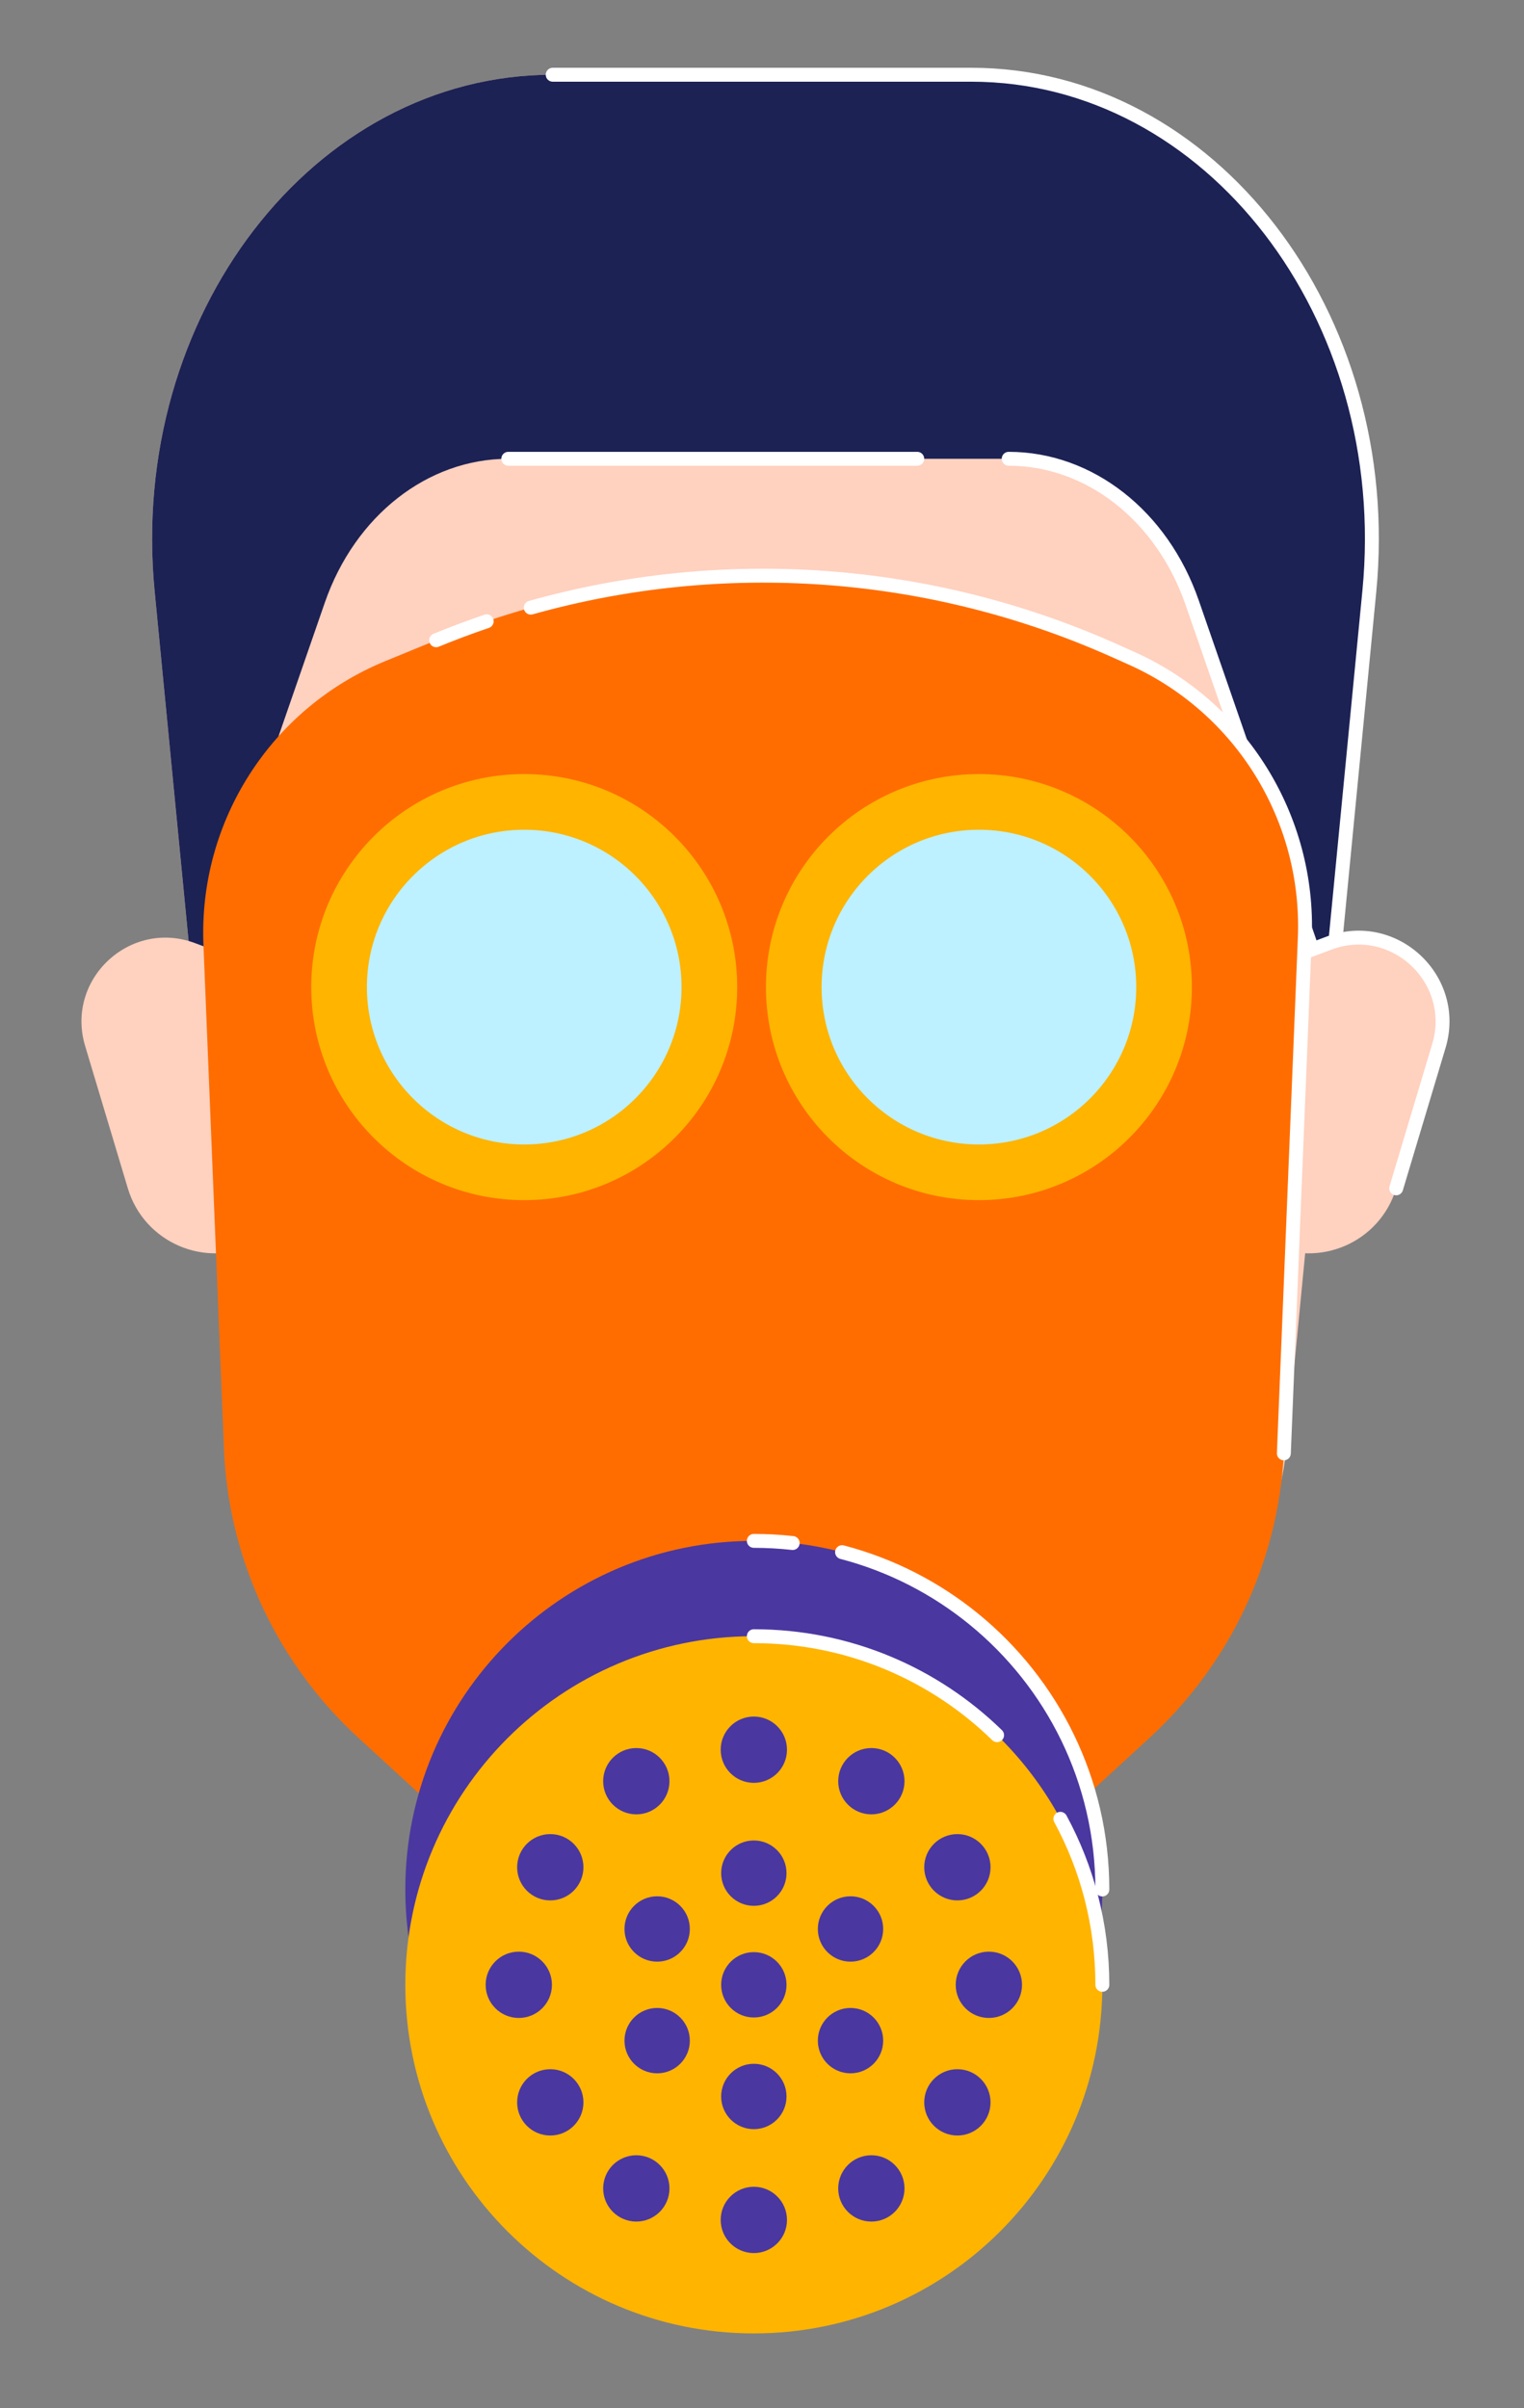 <?xml version="1.0" encoding="UTF-8"?> <!-- Generator: Adobe Illustrator 23.0.3, SVG Export Plug-In . SVG Version: 6.00 Build 0) --> <svg xmlns="http://www.w3.org/2000/svg" xmlns:xlink="http://www.w3.org/1999/xlink" id="Layer_1" x="0px" y="0px" width="219.029px" height="346px" viewBox="0 0 219.029 346" xml:space="preserve"><rect x="0" y="0" width="219.029" height="346" fill="#808080" stroke="none"/> <g id="XMLID_30_"> <path id="XMLID_43_" fill="#FFD1BF" d="M196.8,84.958l-9.874,101.87l-2.087,21.529c-1.785,18.419-17.265,32.471-35.771,32.471 h-79.1c-18.505,0-33.985-14.052-35.771-32.471l-2.087-21.529l-9.882-101.87c-3.837-39.57,22.869-74.22,57.207-74.22h60.157 C173.931,10.738,200.638,45.388,196.8,84.958z"></path> <path id="XMLID_46_" fill="#1C2254" d="M196.8,84.958l-5.691,58.7l-19.77-57.07c-4.326-12.487-14.765-20.67-26.37-20.67H73.051 c-11.605,0-22.044,8.183-26.37,20.67l-18.977,54.78l-5.476-56.41c-3.837-39.57,22.869-74.22,57.207-74.22h60.157 C173.931,10.738,200.638,45.388,196.8,84.958z"></path> <path id="XMLID_1331_" fill="none" stroke="#FFFFFF" stroke-width="2" stroke-linecap="round" stroke-linejoin="round" stroke-miterlimit="10" d=" M131.826,65.918H73.051"></path> <path id="XMLID_1330_" fill="none" stroke="#FFFFFF" stroke-width="2" stroke-linecap="round" stroke-linejoin="round" stroke-miterlimit="10" d=" M191.109,143.658l-19.77-57.07c-4.326-12.487-14.765-20.67-26.37-20.67"></path> <path id="XMLID_1328_" fill="none" stroke="#FFFFFF" stroke-width="2" stroke-linecap="round" stroke-linejoin="round" stroke-miterlimit="10" d=" M79.436,10.738h60.157c34.338,0,61.045,34.65,57.207,74.22l-5.691,58.7"></path> <g id="XMLID_63_"> <path id="XMLID_56_" fill="#FFD1BF" d="M42.802,141.045l-14.763-5.536c-9.351-3.507-18.674,5.209-15.804,14.775l6.137,20.456 c2.336,7.787,11.129,11.587,18.401,7.951l2.508-1.254L42.802,141.045z"></path> <path id="XMLID_53_" fill="#FFD1BF" d="M176.228,141.045l14.763-5.536c9.351-3.507,18.674,5.209,15.804,14.775l-6.137,20.456 c-2.336,7.787-11.129,11.587-18.401,7.951l-2.508-1.254L176.228,141.045z"></path> <path id="XMLID_1321_" fill="none" stroke="#FFFFFF" stroke-width="2" stroke-linecap="round" stroke-linejoin="round" stroke-miterlimit="10" d=" M176.228,141.045l14.763-5.536c9.351-3.507,18.674,5.209,15.804,14.775l-6.137,20.456"></path> </g> <path id="XMLID_57_" fill="#FF6D00" d="M141.192,271.74H75.535l-23.998-22.023c-11.579-10.626-18.512-25.297-19.326-40.896 l-2.972-73.099c-0.72-17.714,9.715-33.988,26.115-40.724l7.326-3.009c31.324-12.866,66.552-12.331,97.471,1.48l2.439,1.09 c15.76,7.04,25.639,22.973,24.937,40.219l-3.011,74.037c-0.814,15.596-7.745,30.265-19.321,40.891L141.192,271.74z"></path> <path id="XMLID_1335_" fill="none" stroke="#FFFFFF" stroke-width="2" stroke-linecap="round" stroke-linejoin="round" stroke-miterlimit="10" d=" M76.281,87.307c27.672-7.761,57.356-5.68,83.869,6.164l2.439,1.09c15.76,7.04,25.639,22.973,24.937,40.219l-3.011,74.037"></path> <path id="XMLID_1329_" fill="none" stroke="#FFFFFF" stroke-width="2" stroke-linecap="round" stroke-linejoin="round" stroke-miterlimit="10" d=" M62.679,91.99c2.401-0.986,4.825-1.894,7.268-2.722"></path> <circle id="XMLID_1134_" fill="#BDF1FF" stroke="#FFB400" stroke-width="8" stroke-miterlimit="10" cx="75.341" cy="141.827" r="26.609"></circle> <circle id="XMLID_1293_" fill="#BDF1FF" stroke="#FFB400" stroke-width="8" stroke-miterlimit="10" cx="140.689" cy="141.827" r="26.609"></circle> <path id="XMLID_1297_" fill="#4B37A0" d="M158.428,271.479c0,27.662-22.425,50.087-50.087,50.087s-50.087-22.425-50.087-50.087 s22.425-50.087,50.087-50.087c12.002,0,23.017,4.221,31.643,11.26C151.24,241.837,158.428,255.819,158.428,271.479z"></path> <path id="XMLID_2329_" fill="none" stroke="#FFFFFF" stroke-width="2" stroke-linecap="round" stroke-linejoin="round" stroke-miterlimit="10" d=" M121.022,223.012c7.044,1.838,13.485,5.171,18.962,9.64c11.256,9.185,18.444,23.167,18.444,38.827"></path> <path id="XMLID_2047_" fill="none" stroke="#FFFFFF" stroke-width="2" stroke-linecap="round" stroke-linejoin="round" stroke-miterlimit="10" d=" M108.341,221.392c1.887,0,3.749,0.104,5.581,0.307"></path> <path id="XMLID_1292_" fill="#FFB400" d="M158.428,285.175c0,27.662-22.425,50.087-50.087,50.087s-50.087-22.425-50.087-50.087 s22.425-50.087,50.087-50.087c19.028,0,35.577,10.61,44.055,26.237C156.243,268.416,158.428,276.541,158.428,285.175z"></path> <path id="XMLID_1349_" fill="none" stroke="#FFFFFF" stroke-width="2" stroke-linecap="round" stroke-linejoin="round" stroke-miterlimit="10" d=" M152.396,261.325c3.847,7.091,6.032,15.215,6.032,23.85"></path> <path id="XMLID_1348_" fill="none" stroke="#FFFFFF" stroke-width="2" stroke-linecap="round" stroke-linejoin="round" stroke-miterlimit="10" d=" M108.341,235.088c13.6,0,25.934,5.42,34.96,14.219"></path> <circle id="XMLID_1299_" fill="#4B37A0" cx="108.341" cy="285.175" r="4.696"></circle> <circle id="XMLID_1300_" fill="#4B37A0" cx="108.341" cy="269.132" r="4.696"></circle> <circle id="XMLID_1301_" fill="#4B37A0" cx="122.235" cy="277.153" r="4.696"></circle> <circle id="XMLID_1302_" fill="#4B37A0" cx="122.235" cy="293.197" r="4.696"></circle> <circle id="XMLID_1303_" fill="#4B37A0" cx="108.341" cy="301.219" r="4.696"></circle> <circle id="XMLID_1304_" fill="#4B37A0" cx="94.447" cy="293.197" r="4.696"></circle> <circle id="XMLID_1305_" fill="#4B37A0" cx="94.447" cy="277.153" r="4.696"></circle> <circle id="XMLID_1309_" fill="#4B37A0" cx="108.341" cy="251.395" r="4.764"></circle> <circle id="XMLID_1310_" fill="#4B37A0" cx="125.231" cy="255.921" r="4.764"></circle> <circle id="XMLID_1311_" fill="#4B37A0" cx="137.595" cy="268.285" r="4.764"></circle> <circle id="XMLID_1312_" fill="#4B37A0" cx="142.12" cy="285.175" r="4.764"></circle> <circle id="XMLID_1313_" fill="#4B37A0" cx="137.595" cy="302.065" r="4.764"></circle> <circle id="XMLID_1314_" fill="#4B37A0" cx="125.231" cy="314.429" r="4.764"></circle> <circle id="XMLID_1315_" fill="#4B37A0" cx="108.341" cy="318.955" r="4.764"></circle> <circle id="XMLID_1316_" fill="#4B37A0" cx="91.451" cy="314.429" r="4.764"></circle> <circle id="XMLID_1317_" fill="#4B37A0" cx="79.087" cy="302.065" r="4.764"></circle> <circle id="XMLID_1318_" fill="#4B37A0" cx="74.561" cy="285.175" r="4.764"></circle> <circle id="XMLID_1319_" fill="#4B37A0" cx="79.087" cy="268.285" r="4.764"></circle> <circle id="XMLID_1320_" fill="#4B37A0" cx="91.451" cy="255.921" r="4.764"></circle> </g> </svg> 